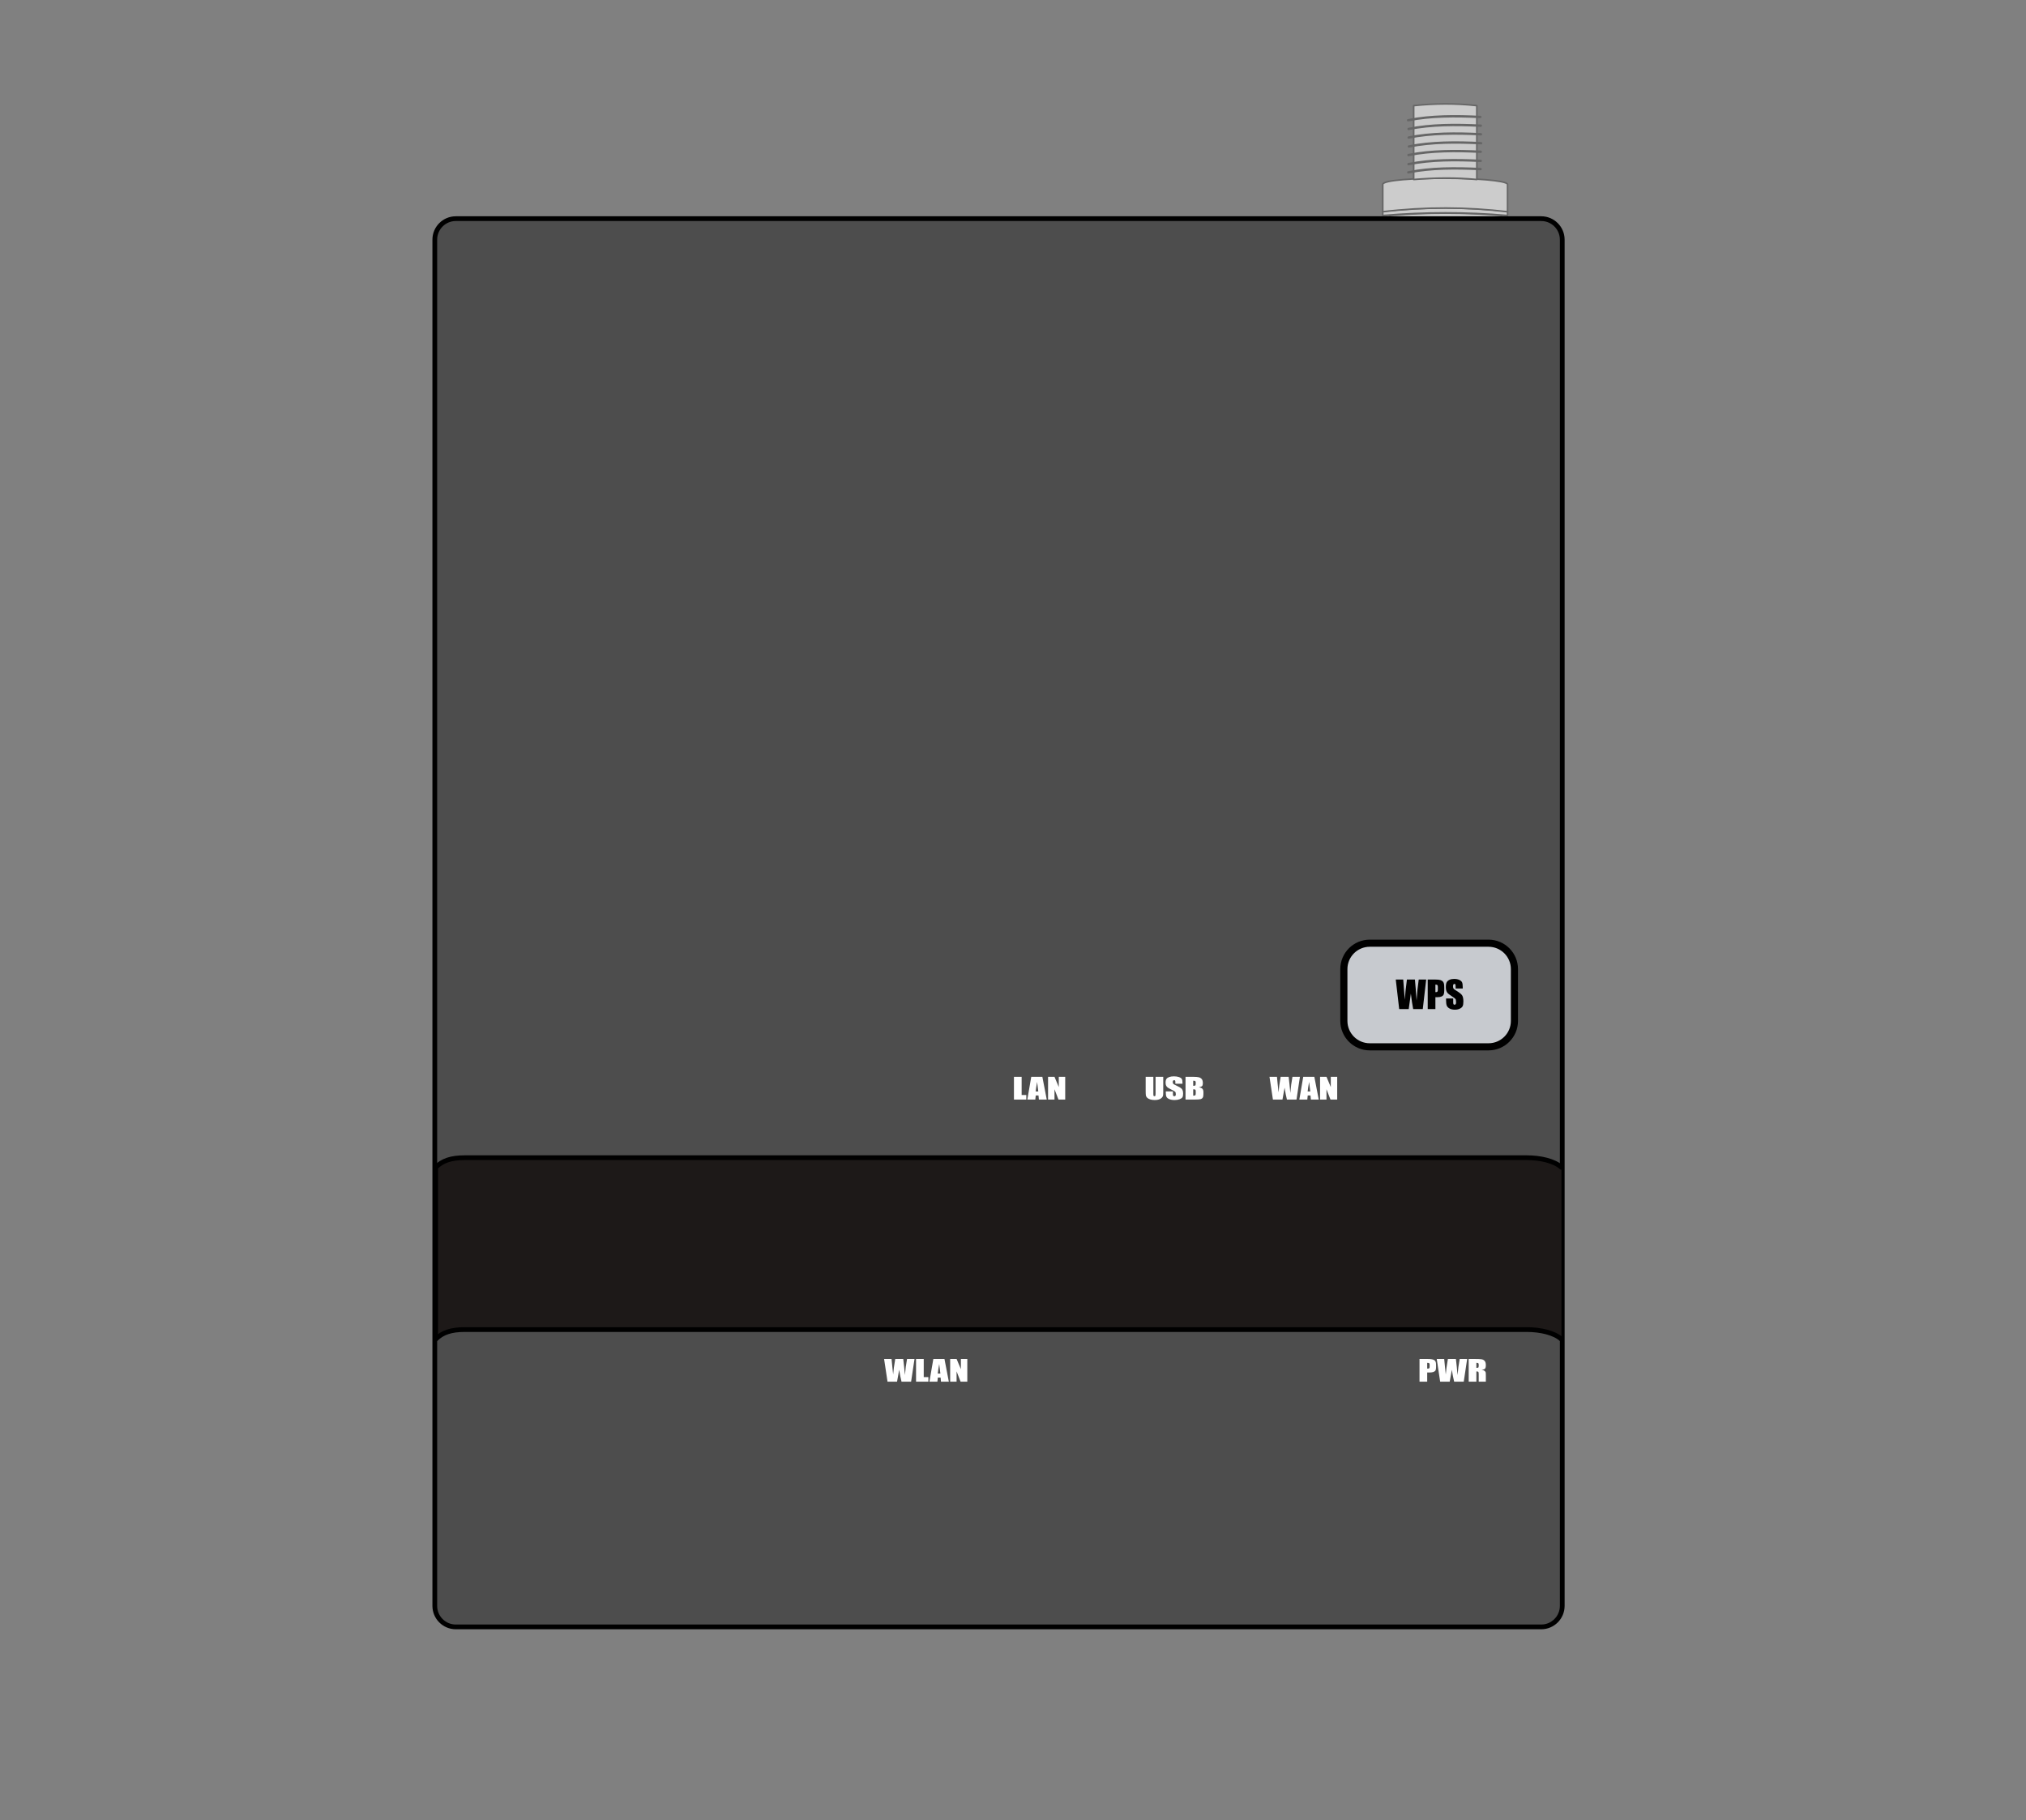 <?xml version="1.0" encoding="UTF-8" standalone="no"?>
<!DOCTYPE svg PUBLIC "-//W3C//DTD SVG 1.1//EN" "http://www.w3.org/Graphics/SVG/1.1/DTD/svg11.dtd">
<svg width="100%" height="100%" viewBox="0 0 1280 1150" version="1.1" xmlns="http://www.w3.org/2000/svg" xmlns:xlink="http://www.w3.org/1999/xlink" xml:space="preserve" style="fill-rule:evenodd;clip-rule:evenodd;stroke-linecap:round;stroke-linejoin:round;stroke-miterlimit:1.414;">
    <rect x="0" y="0" width="1280" height="1150" fill="#808080" stroke="none"/>
    <g id="AntennenKupplung" transform="matrix(1.508,0,0,1.508,294.428,15.767)">
        <path d="M387.104,81.357L433.756,81.357L433.756,79.836C418.338,78.544 402.796,78.461 387.104,79.836L387.104,81.357Z" style="fill:rgb(204,204,204);stroke-width:0.66px;stroke:rgb(102,102,102);"/>
        <path d="M384.075,79.836L384.075,78.072C401.592,76.202 419.016,76.216 436.349,78.072L436.349,79.836C419.111,78.348 401.685,78.36 384.075,79.836Z" style="fill:rgb(204,204,204);stroke-width:0.66px;stroke:rgb(102,102,102);"/>
        <path d="M384.075,66.701C385.234,63.292 434.54,63.533 436.349,66.701L436.349,78.262C419.36,76.252 401.975,76.118 384.075,78.262L384.075,66.701Z" style="fill:rgb(204,204,204);stroke-width:0.66px;stroke:rgb(102,102,102);"/>
        <path d="M397.031,33.804C405.85,32.871 414.665,32.811 423.476,33.804L423.476,64.761C414.622,63.885 405.813,64.024 397.031,64.761L397.031,33.804Z" style="fill:rgb(204,204,204);stroke-width:0.66px;stroke:rgb(102,102,102);"/>
        <path d="M394.695,39.926C404.237,38.019 414.503,38.05 424.95,38.56" style="fill:none;stroke-width:0.99px;stroke:rgb(102,102,102);"/>
        <g transform="matrix(1,0,0,1,0.198,3.646)">
            <path d="M394.695,39.926C404.237,38.019 414.503,38.05 424.95,38.56" style="fill:none;stroke-width:0.99px;stroke:rgb(102,102,102);"/>
        </g>
        <g transform="matrix(1,0,0,1,0.249,7.237)">
            <path d="M394.695,39.926C404.237,38.019 414.503,38.05 424.95,38.56" style="fill:none;stroke-width:0.99px;stroke:rgb(102,102,102);"/>
        </g>
        <g transform="matrix(1,0,0,1,0.329,10.984)">
            <path d="M394.695,39.926C404.237,38.019 414.503,38.05 424.95,38.56" style="fill:none;stroke-width:0.99px;stroke:rgb(102,102,102);"/>
        </g>
        <g transform="matrix(1,0,0,1,0.168,14.577)">
            <path d="M394.695,39.926C404.237,38.019 414.503,38.05 424.95,38.56" style="fill:none;stroke-width:0.99px;stroke:rgb(102,102,102);"/>
        </g>
        <g transform="matrix(1,0,0,1,0.165,18.39)">
            <path d="M394.695,39.926C404.237,38.019 414.503,38.05 424.95,38.56" style="fill:none;stroke-width:0.99px;stroke:rgb(102,102,102);"/>
        </g>
        <g transform="matrix(1,0,0,1,0.085,21.832)">
            <path d="M394.695,39.926C404.237,38.019 414.503,38.05 424.95,38.56" style="fill:none;stroke-width:0.99px;stroke:rgb(102,102,102);"/>
        </g>
    </g>
    <g transform="matrix(1,0,0,1,-145.756,-1.202)">
        <path d="M1132.76,152.626C1132.76,145.301 1126.81,139.354 1119.49,139.354L433.723,139.354C426.398,139.354 420.451,145.301 420.451,152.626L420.451,1015.87C420.451,1023.19 426.398,1029.14 433.723,1029.14L1119.49,1029.14C1126.81,1029.14 1132.76,1023.19 1132.76,1015.87L1132.76,152.626Z" style="fill:rgb(77,77,77);stroke-width:3px;stroke:black;"/>
    </g>
    <path d="M986.503,737.593C982,733.516 973.332,731.48 964.461,731.48L293.663,731.48C284.941,731.48 279.501,733.348 275.239,737.593L275.239,846.188C279.501,841.944 284.941,840.076 293.663,840.076L964.461,840.076C973.332,840.076 982,842.112 986.503,846.188" style="fill:rgb(29,25,24);stroke-width:3px;stroke:black;"/>
    <g transform="matrix(1,0,0,1,-26.689,0)">
        <path d="M983.491,612.321C983.491,603.286 976.156,595.951 967.121,595.951L892.089,595.951C883.055,595.951 875.72,603.286 875.72,612.321L875.72,645.06C875.72,654.094 883.055,661.429 892.089,661.429L967.121,661.429C976.156,661.429 983.491,654.094 983.491,645.06L983.491,612.321Z" style="fill:rgb(199,202,207);stroke-width:4.5px;stroke:black;"/>
    </g>
    <g transform="matrix(1,0,0,1,29.154,-1.327)">
        <path d="M871.892,620.242L869.737,638.9L863.675,638.9C863.122,636.034 862.634,632.776 862.212,629.127C862.02,630.687 861.57,633.944 860.863,638.9L854.836,638.9L852.67,620.242L857.383,620.242L857.879,626.753L858.386,633.034C858.562,629.784 859.008,625.52 859.722,620.242L864.77,620.242C864.839,620.787 865.016,622.839 865.3,626.396L865.83,633.483C866.099,628.973 866.549,624.56 867.179,620.242L871.892,620.242Z" style="fill:black;fill-rule:nonzero;"/>
        <path d="M872.86,620.242L877.747,620.242C879.068,620.242 880.084,620.345 880.795,620.553C881.506,620.76 882.04,621.06 882.397,621.452C882.754,621.844 882.996,622.318 883.123,622.875C883.25,623.432 883.313,624.294 883.313,625.462L883.313,627.087C883.313,628.278 883.19,629.146 882.944,629.692C882.698,630.237 882.247,630.656 881.59,630.948C880.933,631.24 880.075,631.386 879.014,631.386L877.712,631.386L877.712,638.9L872.86,638.9L872.86,620.242ZM877.712,623.434L877.712,628.182C877.85,628.19 877.97,628.194 878.069,628.194C878.515,628.194 878.824,628.084 878.997,627.865C879.17,627.646 879.256,627.191 879.256,626.499L879.256,624.967C879.256,624.329 879.157,623.914 878.957,623.722C878.757,623.53 878.342,623.434 877.712,623.434Z" style="fill:black;fill-rule:nonzero;"/>
        <path d="M894.987,625.889L890.481,625.889L890.481,624.506C890.481,623.86 890.424,623.449 890.308,623.273C890.193,623.096 890.001,623.008 889.732,623.008C889.44,623.008 889.219,623.127 889.069,623.365C888.92,623.603 888.845,623.964 888.845,624.448C888.845,625.07 888.929,625.539 889.098,625.854C889.26,626.169 889.717,626.549 890.47,626.995C892.629,628.278 893.988,629.331 894.549,630.153C895.11,630.975 895.391,632.3 895.391,634.129C895.391,635.458 895.235,636.437 894.924,637.067C894.613,637.697 894.012,638.226 893.12,638.652C892.229,639.078 891.192,639.292 890.009,639.292C888.71,639.292 887.602,639.046 886.684,638.554C885.766,638.062 885.165,637.436 884.88,636.676C884.596,635.915 884.454,634.835 884.454,633.437L884.454,632.216L888.96,632.216L888.96,634.486C888.96,635.185 889.023,635.634 889.15,635.834C889.277,636.034 889.502,636.134 889.824,636.134C890.147,636.134 890.387,636.007 890.545,635.754C890.702,635.5 890.781,635.124 890.781,634.624C890.781,633.526 890.631,632.807 890.331,632.469C890.024,632.131 889.267,631.566 888.061,630.775C886.855,629.976 886.056,629.396 885.664,629.035C885.272,628.674 884.948,628.174 884.69,627.537C884.433,626.899 884.304,626.085 884.304,625.093C884.304,623.664 884.487,622.62 884.852,621.959C885.216,621.298 885.806,620.781 886.621,620.409C887.435,620.036 888.418,619.85 889.571,619.85C890.831,619.85 891.904,620.053 892.792,620.461C893.679,620.868 894.267,621.381 894.555,621.999C894.843,622.618 894.987,623.668 894.987,625.151L894.987,625.889Z" style="fill:black;fill-rule:nonzero;"/>
    </g>
    <g transform="matrix(1,0,0,0.77,-173.955,202.797)">
        <path d="M819.41,620.242L819.41,635.166L822.36,635.166L822.36,638.9L814.558,638.9L814.558,620.242L819.41,620.242Z" style="fill:white;fill-rule:nonzero;"/>
        <path d="M832.502,620.242L835.279,638.9L830.312,638.9L830.07,635.546L828.33,635.546L828.042,638.9L823.017,638.9L825.483,620.242L832.502,620.242ZM829.932,632.239C829.686,630.126 829.44,627.517 829.194,624.414C828.703,627.978 828.395,630.587 828.272,632.239L829.932,632.239Z" style="fill:white;fill-rule:nonzero;"/>
        <path d="M846.942,620.242L846.942,638.9L842.689,638.9L840.166,630.418L840.166,638.9L836.109,638.9L836.109,620.242L840.166,620.242L842.885,628.643L842.885,620.242L846.942,620.242Z" style="fill:white;fill-rule:nonzero;"/>
        <path d="M908.874,620.242L908.874,632.711C908.874,634.125 908.828,635.118 908.736,635.69C908.644,636.263 908.371,636.85 907.918,637.453C907.464,638.057 906.867,638.514 906.126,638.825C905.384,639.136 904.51,639.292 903.504,639.292C902.39,639.292 901.406,639.107 900.554,638.738C899.701,638.37 899.063,637.889 898.641,637.298C898.218,636.706 897.968,636.082 897.891,635.425C897.815,634.768 897.776,633.387 897.776,631.282L897.776,620.242L902.628,620.242L902.628,634.232C902.628,635.047 902.672,635.567 902.761,635.794C902.849,636.021 903.027,636.134 903.296,636.134C903.604,636.134 903.802,636.009 903.89,635.759C903.978,635.51 904.022,634.92 904.022,633.99L904.022,620.242L908.874,620.242Z" style="fill:white;fill-rule:nonzero;"/>
        <path d="M921.033,625.889L916.526,625.889L916.526,624.506C916.526,623.86 916.469,623.449 916.354,623.273C916.238,623.096 916.046,623.008 915.777,623.008C915.485,623.008 915.265,623.127 915.115,623.365C914.965,623.603 914.89,623.964 914.89,624.448C914.89,625.07 914.974,625.539 915.144,625.854C915.305,626.169 915.762,626.549 916.515,626.995C918.674,628.278 920.034,629.331 920.595,630.153C921.155,630.975 921.436,632.3 921.436,634.129C921.436,635.458 921.28,636.437 920.969,637.067C920.658,637.697 920.057,638.226 919.166,638.652C918.274,639.078 917.237,639.292 916.054,639.292C914.756,639.292 913.647,639.046 912.729,638.554C911.811,638.062 911.21,637.436 910.926,636.676C910.641,635.915 910.499,634.835 910.499,633.437L910.499,632.216L915.005,632.216L915.005,634.486C915.005,635.185 915.069,635.634 915.195,635.834C915.322,636.034 915.547,636.134 915.87,636.134C916.192,636.134 916.432,636.007 916.59,635.754C916.747,635.5 916.826,635.124 916.826,634.624C916.826,633.526 916.676,632.807 916.377,632.469C916.069,632.131 915.313,631.566 914.106,630.775C912.9,629.976 912.101,629.396 911.709,629.035C911.317,628.674 910.993,628.174 910.735,627.537C910.478,626.899 910.349,626.085 910.349,625.093C910.349,623.664 910.532,622.62 910.897,621.959C911.262,621.298 911.851,620.781 912.666,620.409C913.48,620.036 914.464,619.85 915.616,619.85C916.876,619.85 917.95,620.053 918.837,620.461C919.724,620.868 920.312,621.381 920.6,621.999C920.888,622.618 921.033,623.668 921.033,625.151L921.033,625.889Z" style="fill:white;fill-rule:nonzero;"/>
        <path d="M922.957,620.242L927.797,620.242C929.326,620.242 930.484,620.361 931.272,620.599C932.059,620.837 932.695,621.319 933.179,622.045C933.663,622.771 933.905,623.941 933.905,625.554C933.905,626.645 933.734,627.406 933.392,627.836C933.051,628.267 932.376,628.597 931.37,628.827C932.492,629.081 933.252,629.502 933.652,630.089C934.051,630.677 934.251,631.578 934.251,632.792L934.251,634.52C934.251,635.78 934.107,636.714 933.819,637.321C933.531,637.928 933.072,638.343 932.442,638.566C931.812,638.788 930.521,638.9 928.569,638.9L922.957,638.9L922.957,620.242ZM927.809,623.434L927.809,627.583C928.016,627.575 928.178,627.571 928.293,627.571C928.769,627.571 929.073,627.454 929.203,627.22C929.334,626.985 929.399,626.315 929.399,625.209C929.399,624.625 929.345,624.216 929.238,623.981C929.13,623.747 928.99,623.599 928.817,623.538C928.644,623.476 928.308,623.442 927.809,623.434ZM927.809,630.487L927.809,635.707C928.493,635.684 928.929,635.577 929.117,635.385C929.305,635.193 929.399,634.72 929.399,633.967L929.399,632.227C929.399,631.428 929.315,630.944 929.146,630.775C928.977,630.606 928.531,630.51 927.809,630.487Z" style="fill:white;fill-rule:nonzero;"/>
        <path d="M995.227,620.242L993.072,638.9L987.01,638.9C986.457,636.034 985.969,632.776 985.546,629.127C985.354,630.687 984.905,633.944 984.198,638.9L978.171,638.9L976.004,620.242L980.718,620.242L981.213,626.753L981.72,633.034C981.897,629.784 982.343,625.52 983.057,620.242L988.105,620.242C988.174,620.787 988.351,622.839 988.635,626.396L989.165,633.483C989.434,628.973 989.883,624.56 990.513,620.242L995.227,620.242Z" style="fill:white;fill-rule:nonzero;"/>
        <path d="M1004.34,620.242L1007.12,638.9L1002.15,638.9L1001.91,635.546L1000.17,635.546L999.883,638.9L994.858,638.9L997.324,620.242L1004.34,620.242ZM1001.77,632.239C1001.53,630.126 1001.28,627.517 1001.03,624.414C1000.54,627.978 1000.24,630.587 1000.11,632.239L1001.77,632.239Z" style="fill:white;fill-rule:nonzero;"/>
        <path d="M1018.78,620.242L1018.78,638.9L1014.53,638.9L1012.01,630.418L1012.01,638.9L1007.95,638.9L1007.95,620.242L1012.01,620.242L1014.73,628.643L1014.73,620.242L1018.78,620.242Z" style="fill:white;fill-rule:nonzero;"/>
    </g>
    <g transform="matrix(1,0,0,0.77,-255.034,381.038)">
        <path d="M832.813,620.242L830.658,638.9L824.596,638.9C824.043,636.034 823.555,632.776 823.132,629.127C822.94,630.687 822.491,633.944 821.784,638.9L815.757,638.9L813.59,620.242L818.304,620.242L818.799,626.753L819.306,633.034C819.483,629.784 819.929,625.52 820.643,620.242L825.691,620.242C825.76,620.787 825.937,622.839 826.221,626.396L826.751,633.483C827.02,628.973 827.469,624.56 828.099,620.242L832.813,620.242Z" style="fill:white;fill-rule:nonzero;"/>
        <path d="M838.633,620.242L838.633,635.166L841.583,635.166L841.583,638.9L833.781,638.9L833.781,620.242L838.633,620.242Z" style="fill:white;fill-rule:nonzero;"/>
        <path d="M851.725,620.242L854.502,638.9L849.535,638.9L849.293,635.546L847.553,635.546L847.265,638.9L842.24,638.9L844.706,620.242L851.725,620.242ZM849.155,632.239C848.909,630.126 848.663,627.517 848.417,624.414C847.925,627.978 847.618,630.587 847.495,632.239L849.155,632.239Z" style="fill:white;fill-rule:nonzero;"/>
        <path d="M866.165,620.242L866.165,638.9L861.912,638.9L859.388,630.418L859.388,638.9L855.332,638.9L855.332,620.242L859.388,620.242L862.108,628.643L862.108,620.242L866.165,620.242Z" style="fill:white;fill-rule:nonzero;"/>
        <path d="M1151.87,620.242L1156.75,620.242C1158.08,620.242 1159.09,620.345 1159.8,620.553C1160.51,620.76 1161.05,621.06 1161.4,621.452C1161.76,621.844 1162,622.318 1162.13,622.875C1162.26,623.432 1162.32,624.294 1162.32,625.462L1162.32,627.087C1162.32,628.278 1162.2,629.146 1161.95,629.692C1161.7,630.237 1161.25,630.656 1160.6,630.948C1159.94,631.24 1159.08,631.386 1158.02,631.386L1156.72,631.386L1156.72,638.9L1151.87,638.9L1151.87,620.242ZM1156.72,623.434L1156.72,628.182C1156.86,628.19 1156.98,628.194 1157.08,628.194C1157.52,628.194 1157.83,628.084 1158,627.865C1158.18,627.646 1158.26,627.191 1158.26,626.499L1158.26,624.967C1158.26,624.329 1158.16,623.914 1157.96,623.722C1157.76,623.53 1157.35,623.434 1156.72,623.434Z" style="fill:white;fill-rule:nonzero;"/>
        <path d="M1181.97,620.242L1179.81,638.9L1173.75,638.9C1173.2,636.034 1172.71,632.776 1172.29,629.127C1172.1,630.687 1171.65,633.944 1170.94,638.9L1164.91,638.9L1162.75,620.242L1167.46,620.242L1167.95,626.753L1168.46,633.034C1168.64,629.784 1169.09,625.52 1169.8,620.242L1174.85,620.242C1174.92,620.787 1175.09,622.839 1175.38,626.396L1175.91,633.483C1176.18,628.973 1176.62,624.56 1177.26,620.242L1181.97,620.242Z" style="fill:white;fill-rule:nonzero;"/>
        <path d="M1182.94,620.242L1186.37,620.242C1188.66,620.242 1190.21,620.33 1191.02,620.507C1191.83,620.683 1192.49,621.135 1193,621.861C1193.51,622.587 1193.77,623.745 1193.77,625.335C1193.77,626.788 1193.59,627.763 1193.23,628.263C1192.87,628.762 1192.16,629.062 1191.1,629.162C1192.06,629.4 1192.7,629.719 1193.03,630.118C1193.36,630.518 1193.57,630.885 1193.65,631.219C1193.73,631.553 1193.77,632.473 1193.77,633.979L1193.77,638.9L1189.26,638.9L1189.26,632.7C1189.26,631.701 1189.18,631.082 1189.03,630.844C1188.87,630.606 1188.46,630.487 1187.79,630.487L1187.79,638.9L1182.94,638.9L1182.94,620.242ZM1187.79,623.434L1187.79,627.583C1188.33,627.583 1188.72,627.508 1188.93,627.358C1189.15,627.208 1189.26,626.722 1189.26,625.9L1189.26,624.875C1189.26,624.283 1189.16,623.895 1188.95,623.711C1188.74,623.526 1188.35,623.434 1187.79,623.434Z" style="fill:white;fill-rule:nonzero;"/>
    </g>
</svg>
